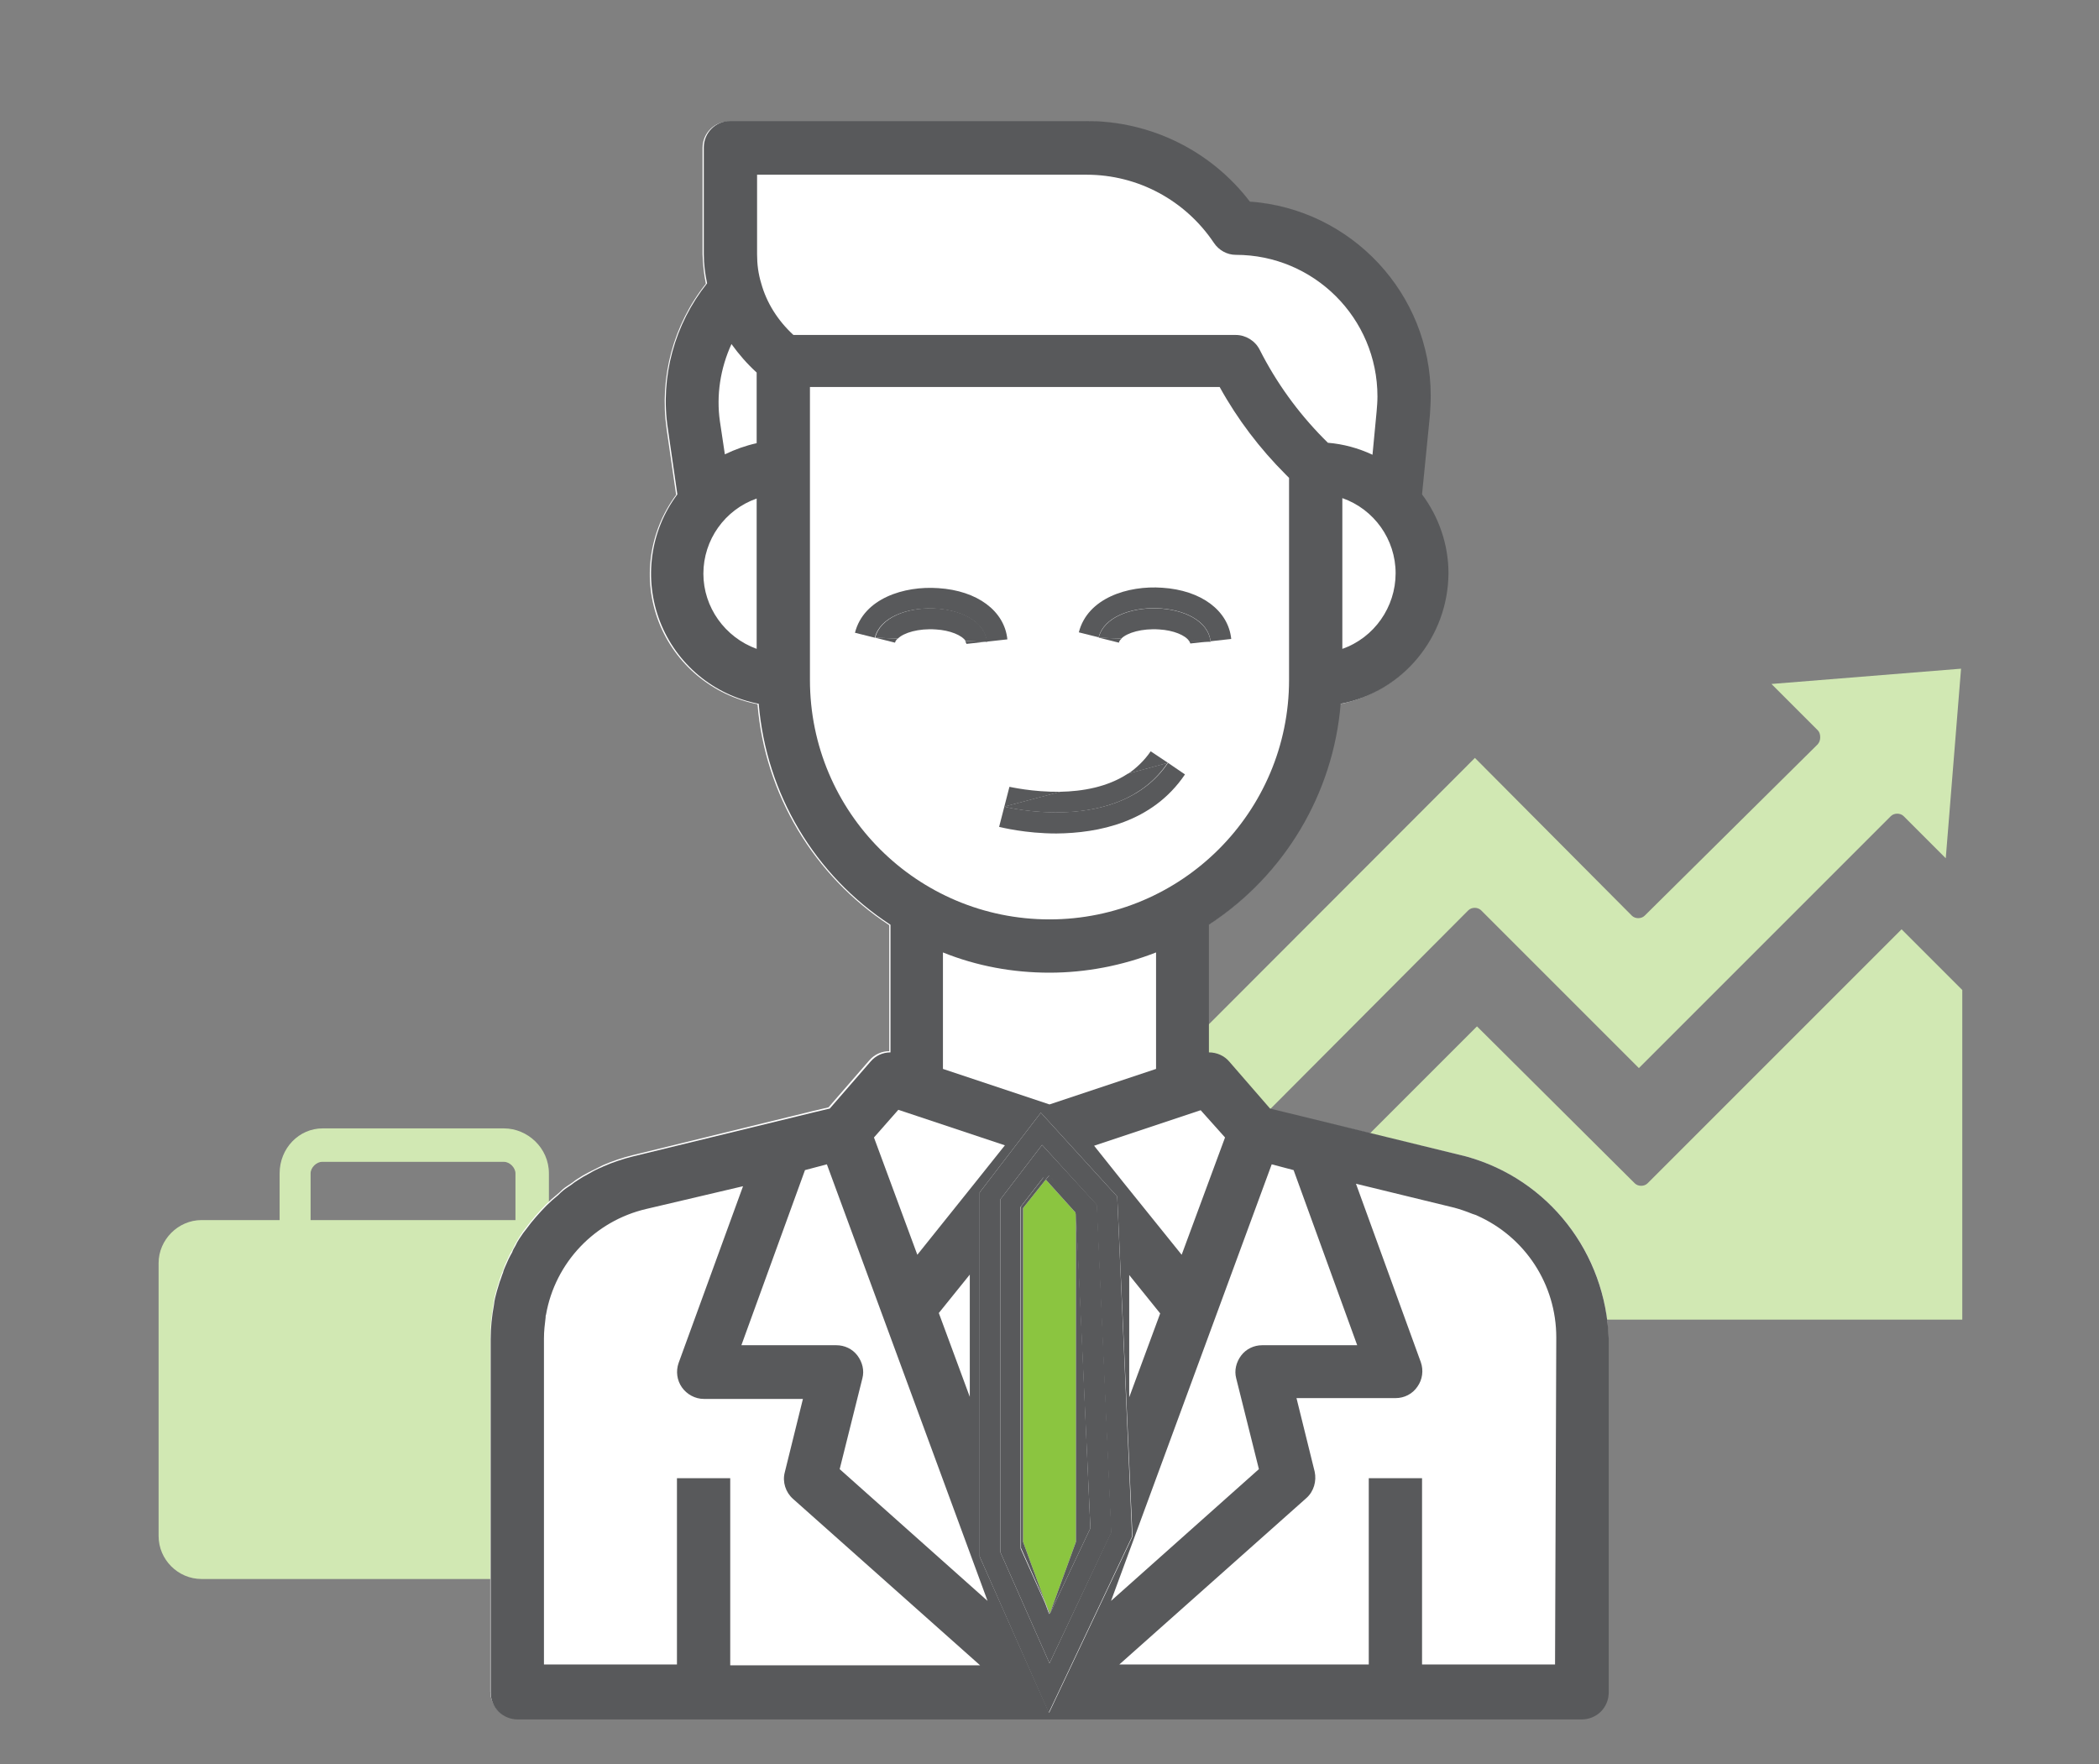 <?xml version="1.0" encoding="utf-8"?>
<!-- Generator: Adobe Illustrator 25.4.1, SVG Export Plug-In . SVG Version: 6.00 Build 0)  -->
<svg version="1.1" id="Layer_1" xmlns="http://www.w3.org/2000/svg" xmlns:xlink="http://www.w3.org/1999/xlink" x="0px" y="0px"
	 viewBox="0 0 508.2 427.1" style="enable-background:new 0 0 508.2 427.1;" xml:space="preserve">
<rect x="0" y="0" width="508.2" height="427.1" fill="#808080" stroke="none"/>
<style type="text/css">
	.st0{fill-rule:evenodd;clip-rule:evenodd;fill:#D1E8B3;}
	.st1{fill:#D1E8B3;}
	.st2{fill:#FFFFFF;}
	.st3{fill:#8BC540;}
	.st4{fill:#58595B;}
</style>
<path class="st0" d="M75.2,295.4h49.6v-11.3c0-1.4-1.4-2.8-2.8-2.8H78c-1.4,0-2.8,1.4-2.8,2.8L75.2,295.4z M48.8,295.4h18.9v-11.3
	c0-6.1,4.7-10.9,10.4-10.9h43.9c5.7,0,10.9,4.7,10.9,10.9v11.3h18.4c5.7,0,10.4,4.7,10.4,10.4v66.1c0,5.7-4.7,10.4-10.4,10.4H48.8
	c-5.7,0-10.4-4.7-10.4-10.4v-66.1C38.4,300.2,43.1,295.4,48.8,295.4L48.8,295.4z"/>
<g>
	<path class="st1" d="M475.1,239.7L460.4,225l-61.5,61.5c-0.8,0.8-2.3,0.8-3.1,0l-38.2-38l-54.2,54.2c-0.8,0.8-2.3,0.8-3.1,0
		l-24.1-23.9l0,40.7h198.9L475.1,239.7z"/>
	<path class="st1" d="M355.5,220.4c0.8-0.8,2.3-0.8,3.1,0l38.2,38.2l61-61c0.8-0.8,2.3-0.8,3.1,0l10.2,10.2l3.7-45.9l-45.9,3.7
		l11.2,11.2c0.4,0.4,0.6,1,0.6,1.7s-0.2,1.2-0.6,1.7l-41.9,41.5c-0.8,0.8-2.3,0.8-3.1,0l-38-38.2L281,259.7l17.7,17.7L355.5,220.4z"
		/>
</g>
<g>
	<path class="st2" d="M389.4,409.5c0,1.7-0.7,3.4-1.9,4.6s-2.9,1.9-4.6,1.9H125.2l0,0c-1.7,0-3.4-0.7-4.6-1.9s-1.9-2.9-1.9-4.6
		v-85.6c0-2.8,0.3-5.5,0.8-8.3c0.1-1.1,0.4-2.2,0.7-3.3l0.7-2.3c0.2-0.7,0.5-1.5,0.8-2.2c0.2-0.5,0.3-0.9,0.5-1.4l0.8-1.8
		c0.2-0.5,0.6-1.2,0.9-1.7c0.3-0.5,0.5-1,0.8-1.6c0.6-1.1,1.2-2.1,1.9-3.1c0.2-0.3,0.5-0.6,0.7-0.9c0.7-1,1.6-2,2.4-3
		c0.8-0.9,1.6-1.8,2.5-2.7c0.9-0.9,1.8-1.7,2.8-2.5c0.5-0.4,0.9-0.8,1.3-1.2c0.6-0.5,1.3-0.9,2-1.4c0.5-0.3,0.9-0.7,1.4-1
		c0.9-0.6,1.9-1.2,2.9-1.7c1-0.5,2-1,3-1.5l0.4-0.2c2.3-1,4.7-1.8,7.1-2.4v0l43.7-10.7l3.8-0.9l9.9-11.4c1.2-1.4,3-2.2,4.8-2.2V224
		c-18.3-12-30.1-31.7-31.9-53.5c-10.8-2.1-19.9-9.6-23.9-19.9c-4-10.3-2.4-21.9,4.2-30.8l-2.3-15.9c-1.8-12.5,1.6-25.3,9.5-35.2
		c-0.5-2.4-0.7-4.7-0.8-7.1V35.8c0-3.6,2.9-6.4,6.4-6.4h86.3c15.5,0,30.1,7.2,39.5,19.5c24.7,1.8,43.8,22.3,43.8,47h0
		c0,1.6-0.1,3.2-0.2,4.8l-1.9,19.1c4.2,5.5,6.4,12.2,6.4,19.1c0,15.4-11,28.6-26.1,31.6c-1.8,21.8-13.6,41.5-31.9,53.5v30.9
		c1.9,0,3.6,0.8,4.9,2.2l9.9,11.4l7.8,1.9L355,280c19.8,5.5,33.8,23.2,34.4,43.8V409.5z"/>
	<path class="st2" d="M170.3,138.9c0,8.2,5.2,15.5,12.9,18.2v-36.5C175.5,123.4,170.4,130.7,170.3,138.9z"/>
	<path class="st2" d="M312.1,164.6l0-48.9l-0.8-0.8c-6.3-6.3-11.7-13.4-16-21.2h-99.2v70.9l0,0c0,32,25.9,58,58,58
		C286.2,222.6,312.1,196.7,312.1,164.6z M281.4,142.4c9.4,0.7,16,5.5,16.7,12.4l-9.9,1.1c0-0.2-0.1-0.5-0.3-0.7l-16.4-0.6
		c-0.3,0.3-0.6,0.7-0.7,1l-4.8-1.2h0l-4.8-1.2C263.3,144.9,273.1,141.8,281.4,142.4z M233.7,155.1l-16.4-0.6c-0.3,0.3-0.6,0.7-0.7,1
		l-4.8-1.2h0l-4.8-1.2c2.1-8.2,11.9-11.4,20.2-10.8c9.4,0.7,16,5.5,16.7,12.4l-9.9,1.1C234,155.6,233.9,155.4,233.7,155.1z
		 M244.3,190.5c0.1,0,5.6,1.4,12.4,1.2l16.4-4.4c2.1-1.4,3.9-3.1,5.4-5.4l4.1,2.8h0v0l4.1,2.8c-7.8,11.6-21,14.2-31.1,14.2
		c-7.5,0-13.3-1.4-13.9-1.6L244.3,190.5z"/>
	<path class="st2" d="M305,84.4c3.9,7.9,9.1,15.1,15.4,21.4l1.1,1.1c3.8,0.3,7.4,1.3,10.8,2.9l1-10.5c0.1-1.2,0.2-2.4,0.2-3.6
		c0-18.9-15.4-34.3-34.3-34.3c-2.1,0-4.2-1.1-5.3-2.9c-6.9-10.3-18.4-16.5-30.8-16.5h-79.8l0,19.3c0,2.4,0.4,4.7,1,7
		c1.4,4.8,4.1,9.1,7.8,12.3h107.1C301.6,80.9,303.9,82.3,305,84.4z"/>
	<path class="st2" d="M189.9,356.4l4.4-17.8h-24c-2.1,0-4.1-1-5.3-2.8c-1.2-1.7-1.5-3.9-0.8-5.9v0l15.6-42.8l-23.4,5.5
		c-12.5,2.9-22,13-24.3,25.6c0,0.2-0.1,0.5-0.1,0.7c-0.3,1.7-0.4,3.3-0.4,5l0,79h32.2v-45.1h12.9V403h60.4l-45.3-40.3
		C190,361.2,189.3,358.7,189.9,356.4z"/>
	<polygon class="st2" points="236.2,286.2 243.3,277.4 217.5,268.7 211.7,275.4 222.1,303.8 	"/>
	<path class="st2" d="M175.6,110c2.4-1.2,5-2.2,7.7-2.7V90.2c-2.3-2-4.4-4.3-6.1-6.9c-2.7,5.8-3.7,12.4-2.8,18.7L175.6,110z"/>
	<path class="st2" d="M195,283.3l-15.4,42.4h23c2,0,3.8,0.9,5.1,2.5l0,0c1.2,1.6,1.6,3.6,1.2,5.5v0l-5.5,22l35.9,31.9l-38.9-105.7
		L195,283.3z"/>
	<polygon class="st2" points="264.9,277.4 272,286.3 286.1,303.8 296.6,275.4 290.8,268.8 	"/>
	<polygon class="st2" points="280.9,318 273.4,308.7 273.4,338.3 	"/>
	<path class="st2" d="M325,120.6v36.5c7.7-2.7,12.9-10,12.9-18.2S332.7,123.4,325,120.6z"/>
	<path class="st2" d="M254.1,235.5c-8.8,0-17.6-1.7-25.8-4.9v28.2l25.8,8.6l25.8-8.6v-28.2C271.7,233.8,262.9,235.5,254.1,235.5z"/>
	<polygon class="st2" points="234.8,308.6 227.3,318 234.8,338.3 	"/>
	<path class="st2" d="M299.4,333.7L299.4,333.7c-0.5-1.9,0-4,1.2-5.5c1.2-1.6,3.1-2.5,5.1-2.5h23l-15.4-42.4l-5.3-1.4L269,387.6
		l35.9-31.9L299.4,333.7z"/>
	<path class="st2" d="M357.3,294.4c-0.1,0-0.1-0.1-0.2-0.1c-0.3-0.1-0.6-0.2-0.9-0.3c-1.4-0.6-2.9-1.1-4.4-1.5h0l-23.8-5.8
		l15.7,43.2c0.7,2,0.4,4.2-0.8,5.9c-1.2,1.7-3.2,2.8-5.3,2.8h-24l4.4,17.8c0.6,2.3-0.2,4.8-2,6.4L271,403h60.4v-45.1h12.9V403h32.2
		l0-79.2C376.5,311.1,369,299.5,357.3,294.4z"/>
	<polygon class="st3" points="260.5,293.7 253.2,285.6 247.7,292.5 247.7,373.3 253.2,388.3 254.2,390.6 260.5,373.3 	"/>
	<polygon class="st4" points="254.1,390.8 254.2,390.6 253.2,388.3 	"/>
	<polygon class="st4" points="260.5,292.5 254.1,284.5 253.2,285.6 260.5,293.7 	"/>
	<path class="st4" d="M355,280l-39.7-9.7l-7.8-1.9l-9.9-11.4c-1.2-1.4-3-2.2-4.9-2.2v-30.9c18.3-12,30.1-31.7,31.9-53.5
		c15.1-2.9,26-16.2,26.1-31.6c0-6.9-2.3-13.6-6.4-19.1l1.9-19.1c0.1-1.6,0.2-3.2,0.2-4.8h0c0-24.7-19.2-45.2-43.8-47
		c-9.4-12.3-24-19.5-39.5-19.5h-86.3c-3.6,0-6.4,2.9-6.4,6.4v25.8c0,2.4,0.3,4.8,0.8,7.1c-7.9,9.9-11.4,22.7-9.5,35.2l2.3,15.9
		c-6.6,8.8-8.2,20.5-4.2,30.8c4,10.3,13,17.8,23.9,19.9c1.8,21.8,13.6,41.6,31.9,53.5v30.9c-1.9,0-3.6,0.8-4.8,2.2l-9.9,11.4
		l-3.8,0.9L153.2,280v0c-2.4,0.6-4.8,1.4-7.1,2.4l-0.4,0.2c-1,0.4-2,0.9-3,1.5c-1,0.5-2,1.1-2.9,1.7c-0.5,0.3-0.9,0.6-1.4,1
		c-0.7,0.5-1.4,0.9-2,1.4c-0.5,0.4-0.9,0.8-1.3,1.2c-1,0.8-1.9,1.6-2.8,2.5c-0.9,0.9-1.7,1.8-2.5,2.7c-0.8,0.9-1.6,1.9-2.4,3
		c-0.2,0.3-0.5,0.6-0.7,0.9c-0.7,1-1.4,2-1.9,3.1c-0.3,0.5-0.6,1-0.8,1.6c-0.3,0.5-0.6,1.1-0.9,1.7l-0.8,1.8
		c-0.2,0.5-0.4,0.9-0.5,1.4c-0.3,0.7-0.5,1.5-0.8,2.2l-0.7,2.3c-0.3,1.1-0.6,2.2-0.7,3.3c-0.5,2.7-0.8,5.5-0.8,8.3v85.6
		c0,1.7,0.7,3.4,1.9,4.6s2.9,1.9,4.6,1.9l0,0H383c1.7,0,3.4-0.7,4.6-1.9s1.9-2.9,1.9-4.6v-85.6C388.8,303.3,374.9,285.5,355,280z
		 M296.6,275.4l-10.5,28.4L272,286.3l-7.1-8.9l25.8-8.6L296.6,275.4z M280.9,318l-7.5,20.3v-29.6L280.9,318z M254.1,267.4l-25.8-8.6
		v-28.2c8.2,3.3,16.9,4.9,25.8,4.9c8.8,0,17.6-1.7,25.8-4.9v28.2L254.1,267.4z M325,157.1v-36.5c7.7,2.7,12.9,10,12.9,18.2
		S332.7,154.4,325,157.1z M177.1,83.3c1.8,2.5,3.8,4.8,6.1,6.9v17.1c-2.7,0.6-5.2,1.5-7.7,2.7v0l0,0h0l-1.2-8
		C173.4,95.7,174.4,89.2,177.1,83.3z M183.2,157.1c-7.7-2.8-12.9-10.1-12.9-18.2c0-8.2,5.2-15.5,12.9-18.2V157.1z M184.3,68.6
		c-0.7-2.3-1-4.6-1-7l0-19.3h79.8c12.4,0,23.9,6.2,30.8,16.5c1.2,1.8,3.2,2.9,5.3,2.9c18.9,0,34.3,15.3,34.3,34.3
		c0,1.2-0.1,2.4-0.2,3.6l-1,10.5c-3.4-1.6-7.1-2.6-10.8-2.9l-1.1-1.1c-6.2-6.3-11.4-13.5-15.4-21.4c-1.1-2.2-3.4-3.6-5.8-3.6H192.1
		C188.3,77.6,185.6,73.3,184.3,68.6z M196.1,164.6L196.1,164.6l0-70.9h99.2c4.3,7.8,9.7,14.9,16,21.2l0.8,0.8l0,48.9
		c0,32-26,58-58,58C222.1,222.6,196.1,196.7,196.1,164.6z M217.5,268.7l25.8,8.6l-7.1,8.9l-14.1,17.6l-10.5-28.4L217.5,268.7z
		 M234.8,308.6v29.6l-7.5-20.3L234.8,308.6z M176.8,403v-45.1h-12.9V403h-32.2l0-79c0-1.7,0.2-3.4,0.4-5c0-0.2,0-0.5,0.1-0.7
		c2.2-12.6,11.8-22.7,24.3-25.6l23.4-5.5L164.3,330v0c-0.7,2-0.4,4.2,0.8,5.9c1.2,1.7,3.2,2.8,5.3,2.8h24l-4.4,17.8
		c-0.6,2.3,0.2,4.8,2,6.4l45.3,40.3H176.8z M203.3,355.7l5.5-22v0c0.5-1.9,0-3.9-1.2-5.5l0,0c-1.2-1.6-3.1-2.5-5.1-2.5h-23
		l15.4-42.4l5.3-1.4l38.9,105.7L203.3,355.7z M237.2,376.9v-88.2l14.8-19.3l18.5,20.3l3.7,82.3L254,414.7L237.2,376.9z M307.9,281.9
		l5.3,1.4l15.4,42.4h-23c-2,0-3.9,0.9-5.1,2.5c-1.2,1.6-1.7,3.6-1.2,5.5l0,0l5.5,22L269,387.6L307.9,281.9z M376.5,403h-32.2v-45.1
		h-12.9V403H271l45.3-40.3c1.8-1.6,2.5-4.1,2-6.4l-4.4-17.8h24c2.1,0,4.1-1,5.3-2.8c1.2-1.7,1.5-3.9,0.8-5.9l-15.7-43.2l23.8,5.8h0
		c1.5,0.4,2.9,0.9,4.4,1.5c0.3,0.1,0.6,0.2,0.9,0.3c0.1,0,0.1,0.1,0.2,0.1c11.7,5.2,19.2,16.7,19.2,29.5L376.5,403z"/>
	<polygon class="st4" points="175.6,110 175.6,110 175.6,110 	"/>
	<polygon class="st4" points="247.7,292.5 253.2,285.6 252.7,285 247.2,292.1 247.2,374.8 253.2,388.3 247.7,373.3 	"/>
	<polygon class="st4" points="260.5,293.7 260.5,373.3 254.2,390.6 254.2,390.7 264,370 260.6,293.8 	"/>
	<path class="st4" d="M270.5,289.7L252,269.4l-14.8,19.3v88.2l16.7,37.8l20.2-42.7L270.5,289.7z M254.1,402.7l-11.9-26.9v-85.4
		l10.1-13.2l13.2,14.5l3.5,79.3L254.1,402.7z"/>
	<path class="st4" d="M252.3,277.2l-10.1,13.2v85.4l11.9,26.9l15-31.7l-3.5-79.3L252.3,277.2z M254.2,390.7l-0.1-0.1l-0.1,0.2
		l-0.9-2.5l-6-13.4v-82.7l5.5-7.1l0.5,0.6l0.9-1.1l6.4,8.1v1.1l0.1,0.1L264,370L254.2,390.7z"/>
	<path class="st2" d="M226.5,152.3c-4.2-0.3-7.7,0.8-9.2,2.2l16.4,0.6C232.8,153.7,230,152.6,226.5,152.3z"/>
	<path class="st4" d="M216.7,155.6c0.1-0.4,0.3-0.7,0.7-1l-5.5-0.2L216.7,155.6z"/>
	<path class="st4" d="M227.2,142.4c-8.3-0.6-18.1,2.5-20.2,10.8l4.8,1.2c2.5-9.9,26-9.3,27.1,1l-5.2-0.2c0.1,0.2,0.2,0.5,0.3,0.7
		l9.9-1.1C243.2,147.9,236.6,143,227.2,142.4z"/>
	<path class="st4" d="M211.9,154.4L211.9,154.4l5.5,0.2c1.4-1.4,5-2.5,9.2-2.2c3.4,0.2,6.3,1.4,7.2,2.8l5.2,0.2
		C237.9,145,214.4,144.5,211.9,154.4z"/>
	<path class="st2" d="M280.7,152.3c-4.2-0.3-7.7,0.8-9.2,2.2l16.4,0.6C287,153.7,284.1,152.6,280.7,152.3z"/>
	<path class="st4" d="M270.9,155.6c0.1-0.4,0.3-0.7,0.7-1l-5.5-0.2L270.9,155.6z"/>
	<path class="st4" d="M293.1,155.3l-5.2-0.2c0.1,0.2,0.2,0.5,0.3,0.7l9.9-1.1c-0.7-6.9-7.3-11.8-16.7-12.4
		c-8.3-0.6-18.1,2.5-20.2,10.8l4.8,1.2C268.5,144.5,292,145,293.1,155.3z"/>
	<path class="st4" d="M266,154.4L266,154.4l5.5,0.2c1.4-1.4,5-2.5,9.2-2.2c3.4,0.2,6.3,1.4,7.2,2.8l5.2,0.2
		C292,145,268.5,144.5,266,154.4z"/>
	<polygon class="st2" points="282.7,184.7 282.7,184.7 282.7,184.7 	"/>
	<path class="st2" d="M256.7,191.7c5.3-0.1,11.5-1.1,16.4-4.4L256.7,191.7z"/>
	<path class="st4" d="M286.9,187.5l-4.1-2.8c-11.9,17.6-39.6,10.6-39.6,10.6l13.6-3.6c-6.8,0.1-12.3-1.2-12.4-1.2l-2.5,9.7
		c0.5,0.1,6.3,1.6,13.9,1.6C265.8,201.7,279,199.2,286.9,187.5z"/>
	<path class="st4" d="M278.6,181.9c-1.5,2.2-3.4,4-5.4,5.4l9.6-2.6L278.6,181.9z"/>
	<path class="st4" d="M282.7,184.7L282.7,184.7l-9.6,2.6c-5,3.3-11.1,4.3-16.4,4.4l-13.6,3.6C243.1,195.3,270.8,202.4,282.7,184.7z"
		/>
</g>
<g>
	<polygon points="544.6,340.2 544.6,340.2 544.6,340.2 	"/>
</g>
</svg>
